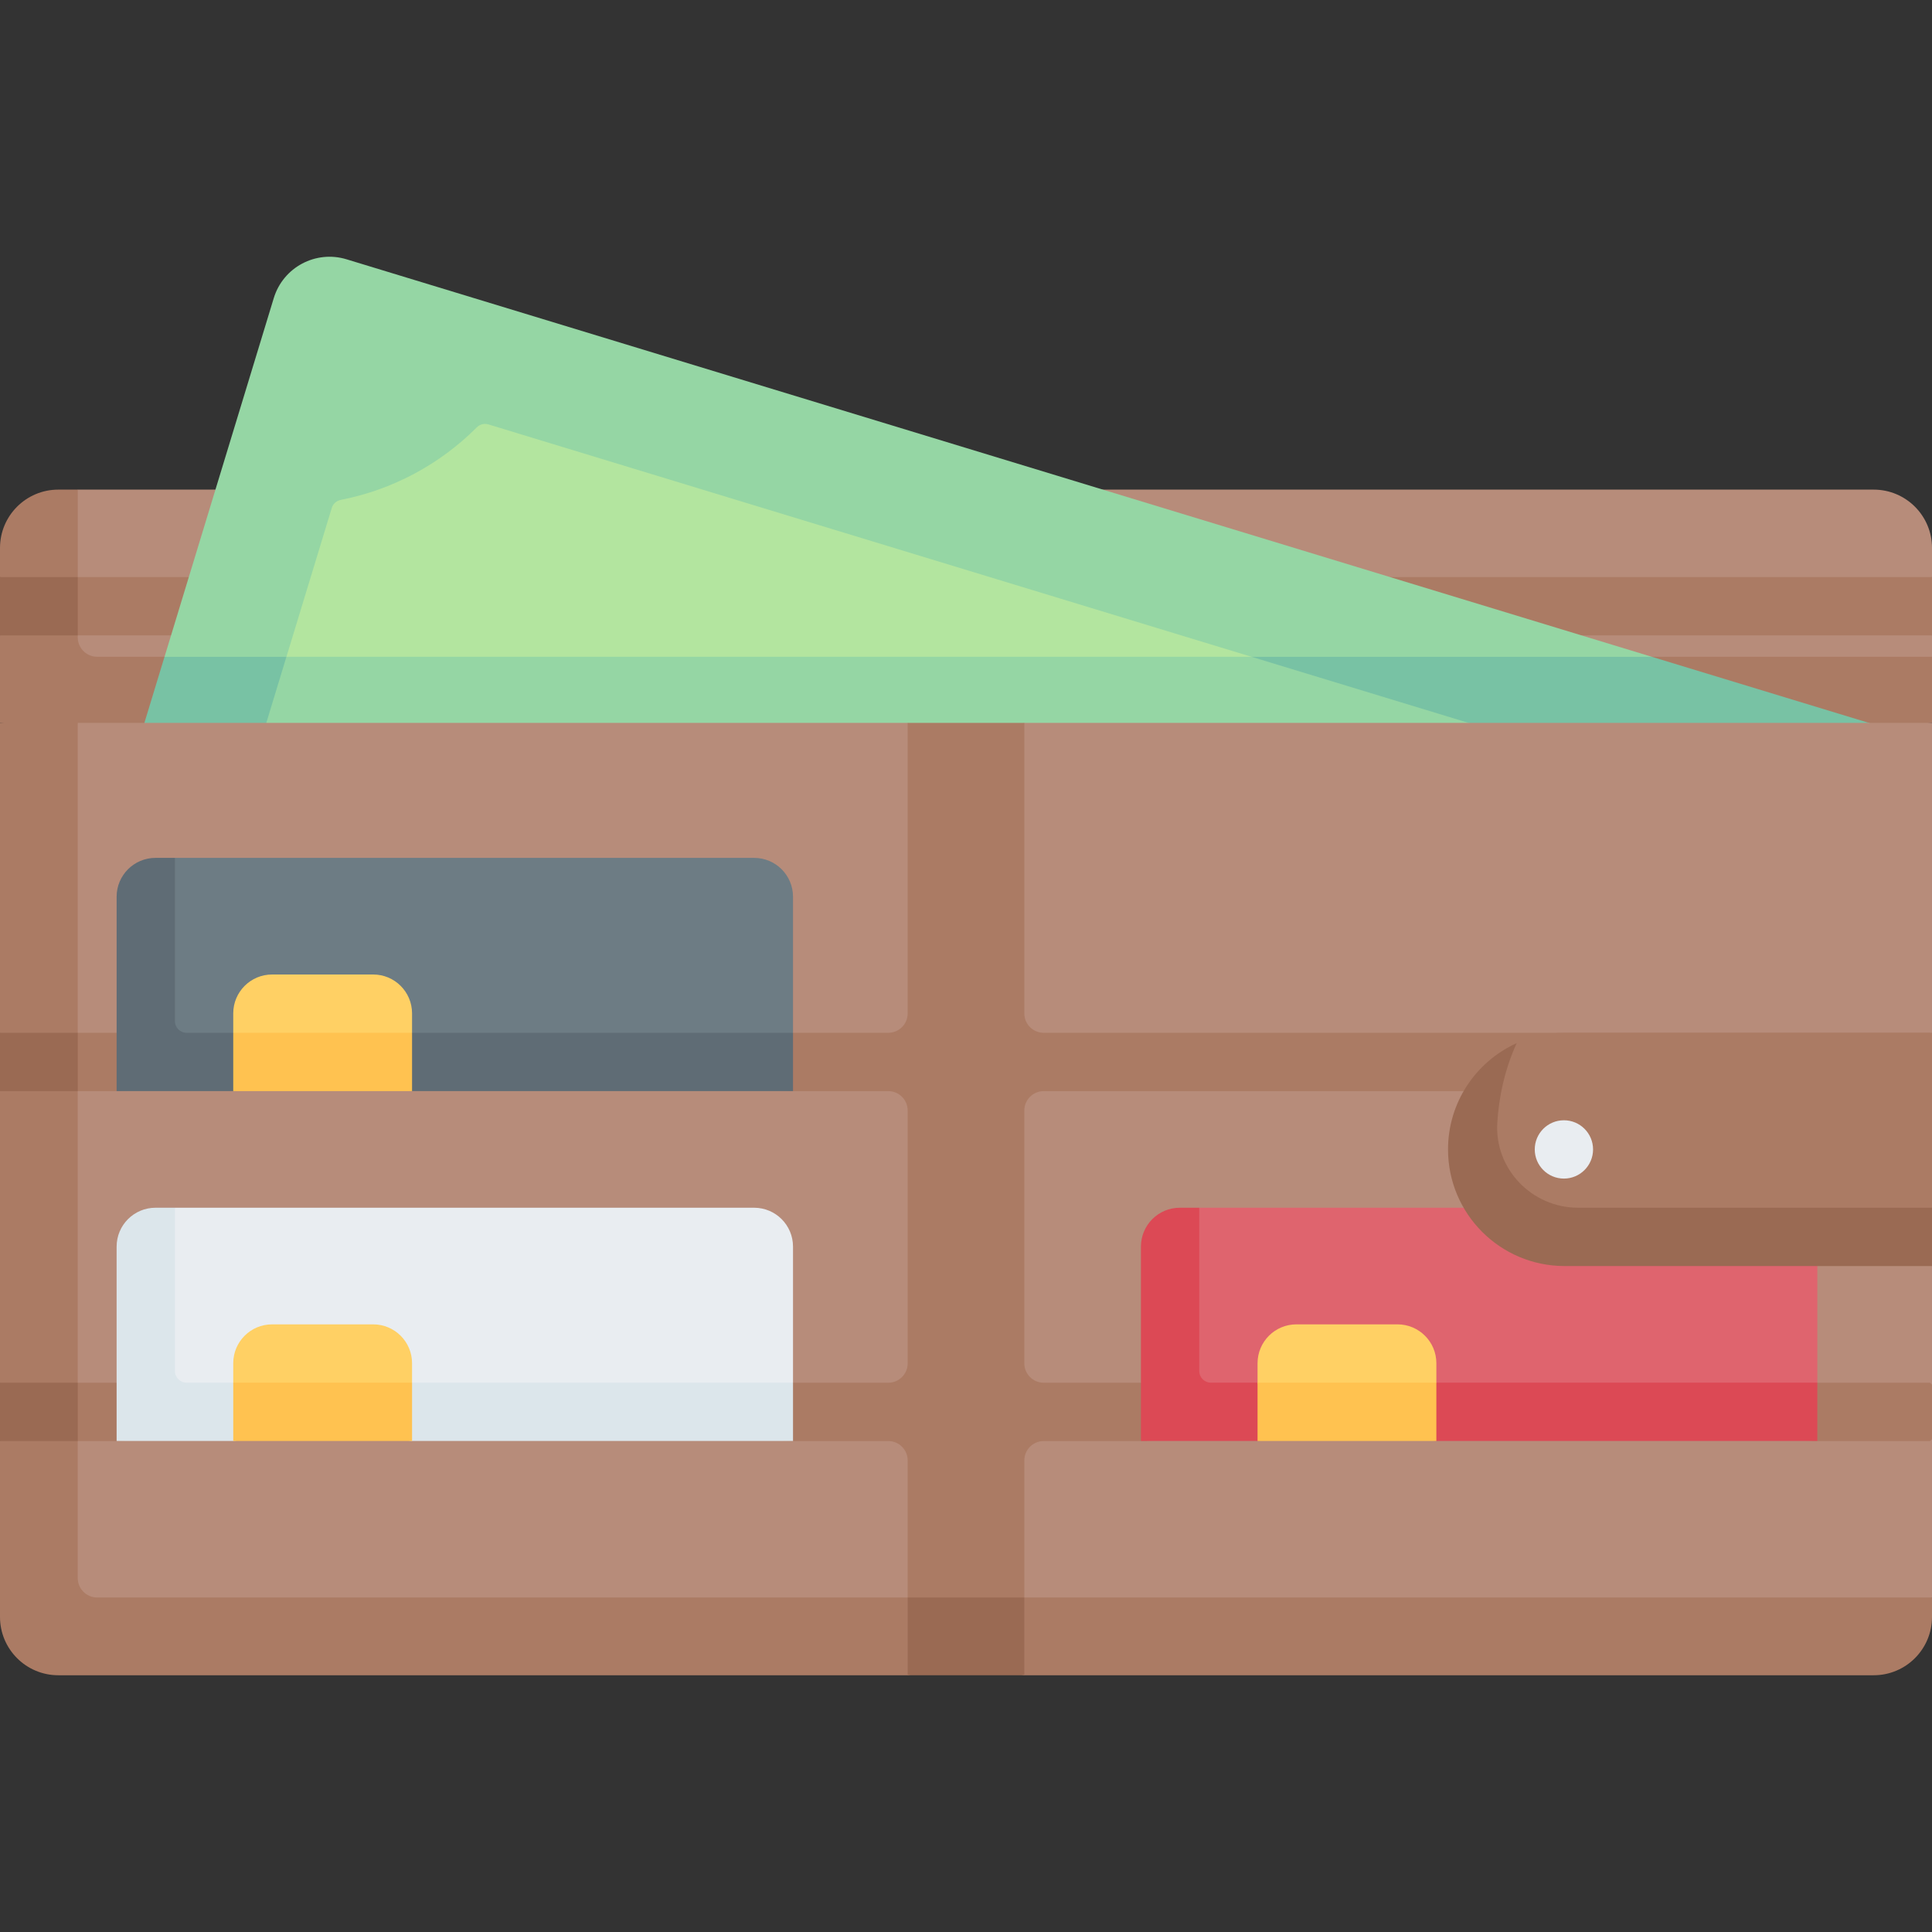 <svg id="Capa_1" enable-background="new 0 0 497 497" height="512" viewBox="0 0 497 497" width="512" xmlns="http://www.w3.org/2000/svg"><rect x="0" y="0" width="497" height="497" fill="#333333" stroke="none"/><g id="_x3C_Group_x3E__35_"><path d="m484.691 178.351-474.691-.766-.585-44.425 10.585-7.208h462c8.284 0 15 6.716 15 15v7.5l-10 7.5 10 7.5v5.5z" fill="#b78c7a"/><path d="m20 163.952v-38h-5c-8.284 0-15 6.716-15 15v7.5l10 7.5-10 7.5v22.5l248.5 30 248.5-30v-17h-472c-2.761 0-5-2.239-5-5z" fill="#ab7b64"/><path d="m10 148.452h487v15h-487z" fill="#ab7b64"/><path d="m411.618 393.626c6.26-7.322 10.96-15.942 13.775-25.156l55.562-182.447-47.966-.071-8.06-16.991-9.882-3.009-325.9-99.249c-7.925-2.413-16.306 2.055-18.719 9.979l-27.186 89.27-.917 3.01 5.642 5.602-33.267 85.112c-8.802 28.904 7.493 59.471 36.397 68.273l286.59 87.277c19.042 5.799 38.635 3.102 54.742-5.894 7.258-4.048 13.783-9.393 19.189-15.706z" fill="#95d6a4"/><path d="m480.96 186.02-55.57 182.45c-1.48 4.85-3.48 9.54-5.97 13.96h-189.43l-178.89-54.48c-10.6-3.23-19.51-9.38-26.1-17.31v-84.79l17.32-56.89h382.61z" fill="#78c2a4"/><path d="m462.711 243.615c-.154-.375-.383-.723-.681-1.02-.597-.595-1.181-1.2-1.754-1.816-8.588-9.233-14.458-20.735-16.88-33.138-.215-1.1-.999-2.001-2.071-2.328l-111.825-22.239-7.55-14.114-9.879-3.008-186.423-56.773c-1.073-.327-2.226-.016-3.017.778-9.519 9.544-21.724 16.051-34.954 18.634-1.1.215-2.001.999-2.328 2.071l-10.747 35.289-.917 3.01 6.623 9.389-30.04 67.505c-.327 1.072-.016 2.226.778 3.017 9.544 9.519 16.051 21.724 18.634 34.954.215 1.1.999 2.001 2.071 2.328l315.676 96.135c1.057.33 2.243.008 3.017-.778 6.529-6.546 14.334-11.677 22.902-15.09 4.275-2.699 11.399-1.56 14.38-5.616l17.54-57.597 17.54-57.597c.206-.668.161-1.37-.095-1.996z" fill="#b3e59f"/><path d="m462.81 245.61-17.54 57.6-17.55 57.61c-2.98 4.04-10.1 2.9-14.37 5.6-8.57 3.41-16.38 8.55-22.9 15.09-.78.79-1.96 1.11-3.02.78l-315.68-96.14c-1.07-.32-1.85-1.22-2.07-2.32-2.58-13.23-9.09-25.44-18.63-34.96-.8-.79-1.11-1.94-.78-3.01l23.41-76.9h248.27l119.37 36.35c1.08.33 1.86 1.23 2.08 2.33 2.42 12.4 8.29 23.91 16.88 33.14.57.62 1.15 1.22 1.75 1.82.3.29.53.64.68 1.02.26.62.3 1.32.1 1.99z" fill="#95d6a4"/><path d="m0 148.452h20v15h-20z" fill="#9a6a53"/><path d="m483.543 421.287-473.543-3.319 2.312-214.468 7.688-17.548h213.5l15.134 10 14.866-10h233.5v79.734l-10 30 10 30v30.518l-10 6.982 10 7.018v40.748z" fill="#b78c7a"/><path d="m25 410.952c-2.761 0-5-2.239-5-5v-220h-20v79.734l3 8.499-3 6.501v75.018l3 7.5-3 7.5v45.248c0 8.284 6.716 15 15 15h218.5l15-3 15 3h218.5c8.284 0 15-6.716 15-15v-5z" fill="#ab7b64"/><path d="m496.5 280.686c.194-.194.306-.306.5-.5v-14c-.195-.195-.305-.305-.5-.5h-228c-2.761 0-5-2.239-5-5v-74.734h-30v74.734c0 2.761-2.239 5-5 5h-228.5l6.606 7.5-6.606 7.5h30l80.266-5 93.734 5h24.5c2.761 0 5 2.239 5 5v65.018c0 2.761-2.239 5-5 5h-228.5l10 6.775-10 8.225h30l80.947-4 93.053 4h24.5c2.761 0 5 2.239 5 5v55.248l13.134-7.367 16.866 7.367v-55.248c0-2.761 2.239-5 5-5h25l87.319-4 86.681 4h29l.5-.5v-14c-.194-.194-.306-.306-.5-.5h-228c-2.761 0-5-2.239-5-5v-65.018c0-2.761 2.239-5 5-5z" fill="#ab7b64"/><g fill="#9a6a53"><path d="m0 355.704h20v15h-20z"/><path d="m0 265.686h20v15h-20z"/><path d="m233.5 410.952h30v20h-30z"/></g><path d="m194 310.686h-149l-5.713 9.069v43.448l156.596-1.236 8.117-6.282v-35c0-5.522-4.477-9.999-10-9.999z" fill="#e9edf1"/><path d="m457.5 310.686h-149l-7.766 10.772.766 40.085 159.574 4.34 6.426-10.197v-35c0-5.523-4.477-10-10-10z" fill="#df646e"/><path d="m194 220.686h-149l-8.266 9.878-.17 42.622h155.404l12.032-7.5v-35c0-5.523-4.477-10-10-10z" fill="#6d7c84"/><path d="m45 352.686v-42h-5c-5.523 0-10 4.477-10 10v50h30l23-3 23 3h98v-15h-156c-1.657 0-3-1.343-3-3z" fill="#dce6eb"/><path d="m308.5 352.686v-42h-5c-5.523 0-10 4.477-10 10v50h30l23-3 23 3h98v-15h-156c-1.657 0-3-1.343-3-3z" fill="#dc4955"/><path d="m45 262.686v-42h-5c-5.523 0-10 4.477-10 10v50h30l23-4 23 4h98v-15h-156c-1.657 0-3-1.343-3-3z" fill="#5f6c75"/><path d="m96.819 274.185h-30.638l-6.181-8.499v-5c0-5.523 4.477-10 10-10h26c5.523 0 10 4.477 10 10v5z" fill="#ffd064"/><path d="m60 265.686h46v15h-46z" fill="#ffc250"/><path d="m489.16 318.394-85.277.511c-16.569 0-27.401-2.668-27.401-19.237l2.04-.167c0-12.168 1.223-26.458 11.633-31.164 3.765-1.702 7.945-2.65 12.346-2.65h94.499v45z" fill="#ab7b64"/><path d="m385.174 288.814c.391-6.281 1.759-13.363 4.984-20.47-10.41 4.707-17.658 15.174-17.658 27.342 0 16.569 13.431 30 30 30h94.5v-15h-91.034c-11.911 0-21.532-9.984-20.792-21.872z" fill="#9a6a53"/><circle cx="402.309" cy="295.686" fill="#e9edf1" r="7.5"/><path d="m99.926 366.649-33.574.128-6.352-11.091v-5c0-5.523 4.477-10 10-10h26c5.523 0 10 4.477 10 10v5z" fill="#ffd064"/><path d="m361.628 364.989-34.468.894-3.66-10.197v-5c0-5.523 4.477-10 10-10h26c5.523 0 10 4.477 10 10v5z" fill="#ffd064"/><g fill="#ffc250"><path d="m60 355.686h46v15h-46z"/><path d="m323.5 355.686h46v15h-46z"/></g></g></svg>
